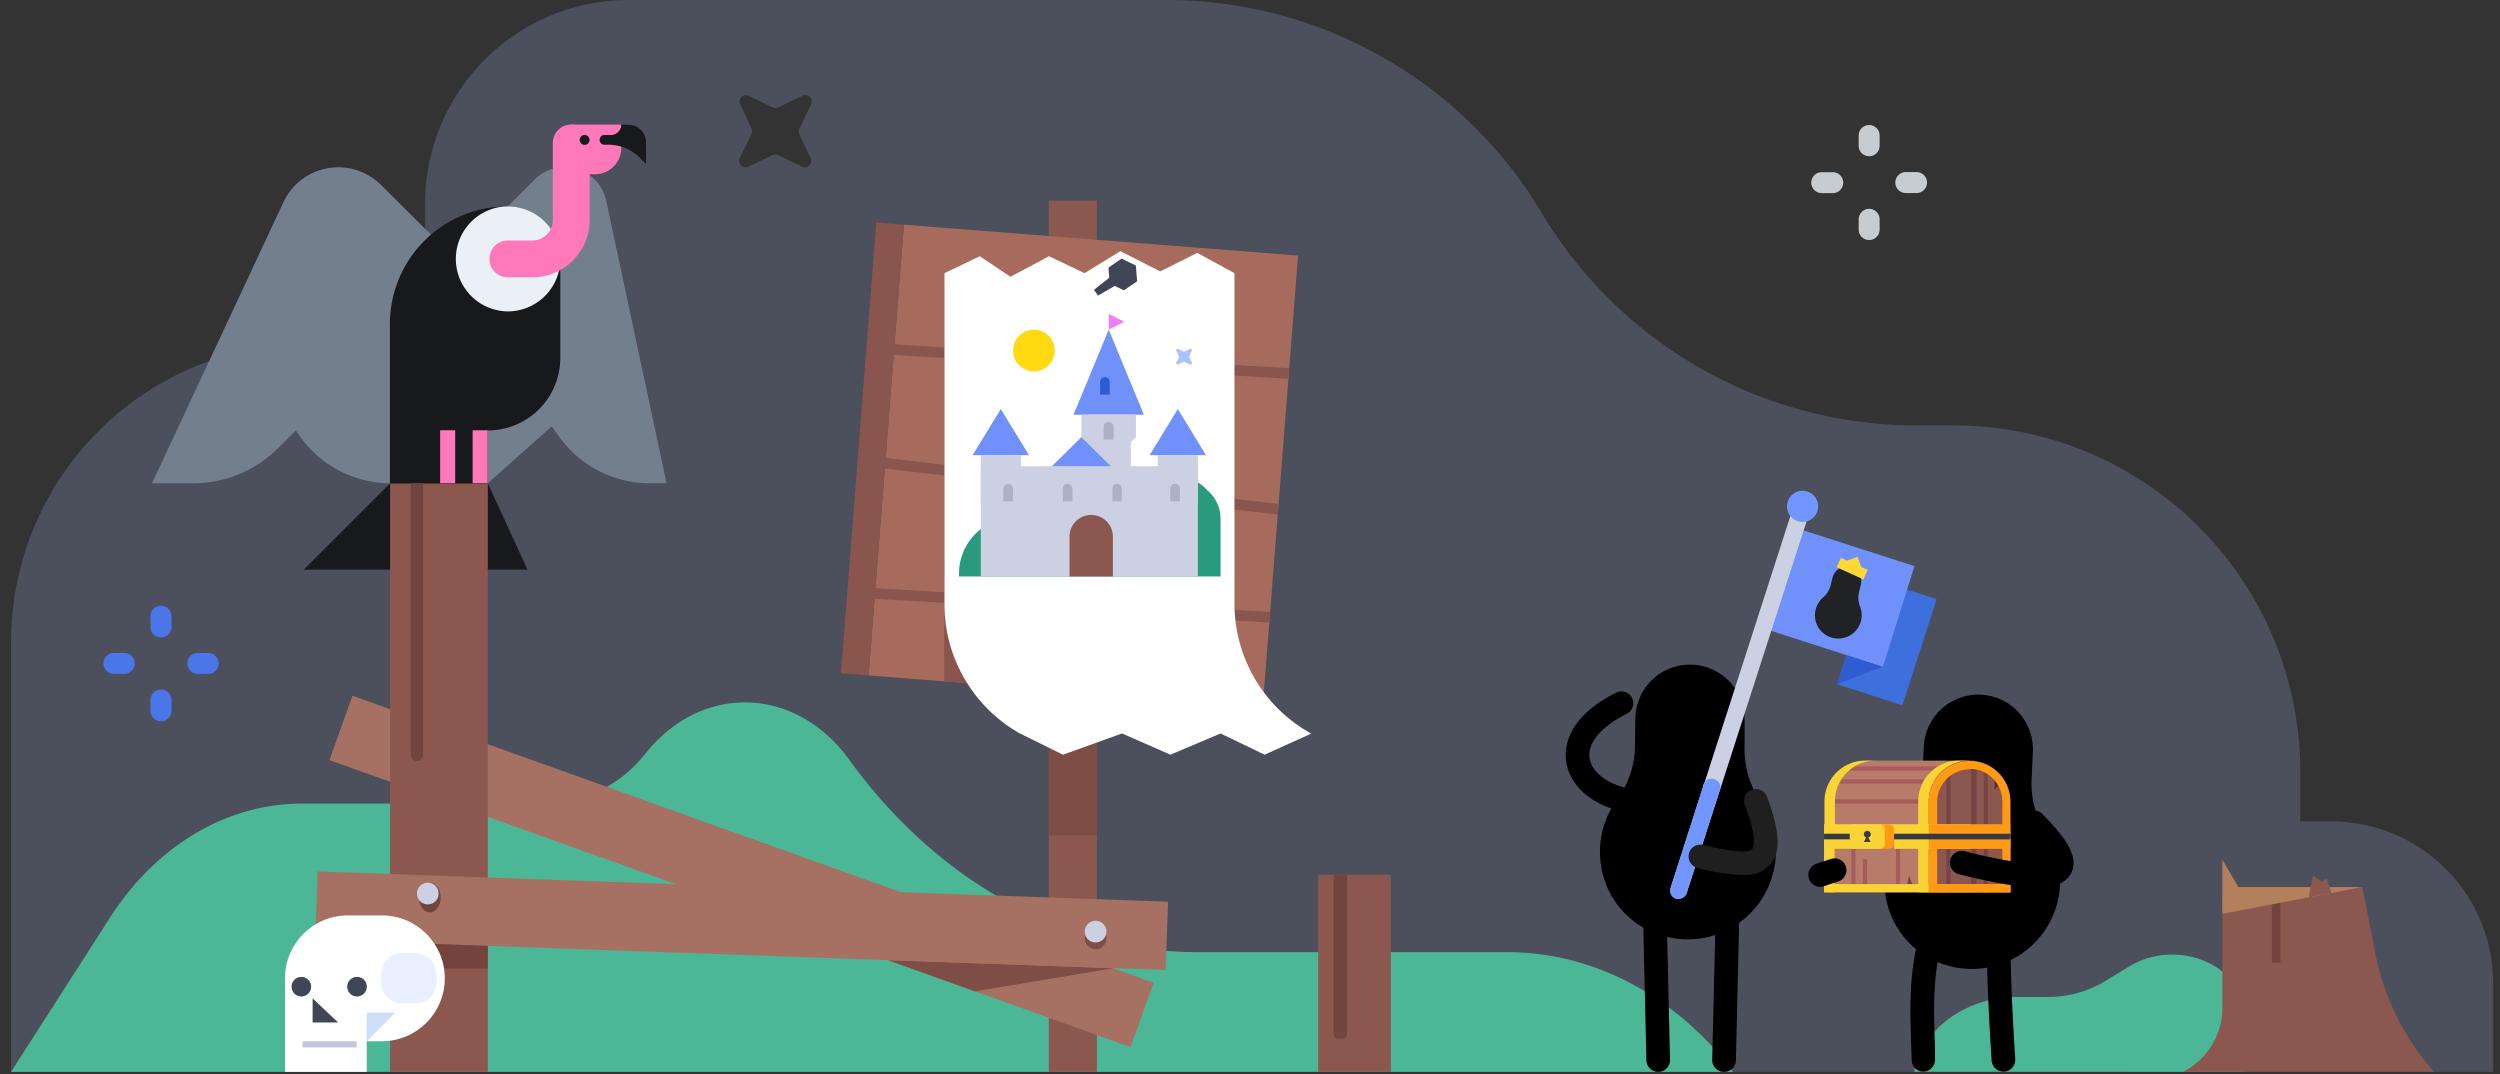 <svg width="419" height="180" fill="none" xmlns="http://www.w3.org/2000/svg"><rect width="100%" height="100%" fill="#333333" stroke="none"/><g clip-path="url(#clip0)"><g clip-path="url(#clip1)"><path opacity=".2" d="M390.696 137.665h-5.168v-8.314a58.055 58.055 0 0 0-58.038-58.052h-6.291a73.216 73.216 0 0 1-62.837-35.65A73.204 73.204 0 0 0 195.54 0h-90.083a34.13 34.13 0 0 0-34.203 34.128v23.466H51.91a50.062 50.062 0 0 0-50.063 50.004v72.052h416.008v-14.768a27.162 27.162 0 0 0-16.751-25.144 27.168 27.168 0 0 0-10.407-2.073zM133.929 22.477l1.89 3.943a1.077 1.077 0 0 1-1.477 1.476l-3.957-1.905a1.038 1.038 0 0 0-.931 0l-3.943 1.905a1.078 1.078 0 0 1-1.476-1.476l1.905-3.943a1.165 1.165 0 0 0 0-.945l-1.832-3.958a1.083 1.083 0 0 1 .166-1.312 1.078 1.078 0 0 1 1.311-.165l3.943 1.905a1.136 1.136 0 0 0 .931 0l3.957-1.905a1.078 1.078 0 0 1 1.477 1.477l-1.89 3.943a1.06 1.06 0 0 0-.074.945v.015z" fill="#AEC7FF"/><path d="M376.357 179.65v-9.2c0-5.774-5.509-10.456-12.302-10.456a13.783 13.783 0 0 0-7.177 1.964l-4.135 2.526a18.28 18.28 0 0 1-9.51 2.599h-5.11c-8.595 0-15.935 5.316-17.293 12.538l55.527.029z" fill="#4CB797"/><path d="M365.872 179.65a12.072 12.072 0 0 0 6.601-10.751v-18.608l23.466-1.624 2.141 10.987a42.205 42.205 0 0 0 9.88 19.996h-42.088z" fill="#8B574F"/><path d="M382.19 148.667h-1.418v12.686h1.418v-12.686z" fill="#73443D"/><path d="M372.473 153.157v-9.068l2.673 4.578h20.793l-23.466 4.49z" fill="#B4805B"/><path d="M386.945 150.38l.694-3.603 1.536.96.783-.502.768 2.422-3.781.723z" fill="#8B574F"/><path d="M252.662 159.581h-51.835c-22.403 0-43.698-11.815-58.466-32.209-8.86-12.302-24.485-12.937-33.966-1.344l-.221.251a21.648 21.648 0 0 1-16.717 8.403H50.58c-12.538 0-24.382 7.03-32.105 19.05L1.845 179.65h288.593l-1.388-1.89c-9.688-11.652-22.757-18.179-36.388-18.179z" fill="#4CB797"/><path d="M183.844 33.641h-8.063V179.68h8.063V33.641z" fill="#8B574F"/><path d="M183.844 106.653h-8.063v33.39h8.063v-33.39z" fill="#7D4D46"/><path d="M217.555 42.834l-66.061-5.176-5.918 75.542 66.06 5.176 5.919-75.542z" fill="#A66B5D"/><path d="M171.099 115.203l-12.848-1.004V56.945h12.848v58.258z" fill="#8A554D"/><path d="M215.934 63.487l-66.159-3.988.147-1.772 66.145 3.988-.133 1.772zM212.73 104.334l-66.145-3.987.133-1.772 66.159 3.987-.147 1.772zM214.147 86.244l-65.849-7.724.133-1.772 65.864 7.724-.148 1.772z" fill="#8A554D"/><path d="M140.943 112.837l4.638.364 5.919-75.542-4.638-.364-5.919 75.542z" fill="#8A554D"/><path d="M219.73 122.927h.088l-7.871 3.559-7.384-3.559-8.403 3.559-8.107-3.559-9.895 3.559-7.221-3.559a24.827 24.827 0 0 1-12.641-21.62V45.78l5.907-2.835 5.154 3.44 6.453-3.44 5.966 2.835 5.996-3.692 6.675 3.397 6.217-3.102 6.232 3.397v55.394a24.845 24.845 0 0 0 12.834 21.753z" fill="#fff"/><path d="M187.979 43.343l-2.2 1.507.192 2.658 2.392 1.152 2.215-1.506-.207-2.644-2.392-1.166z" fill="#414657"/><path d="M190.15 45.987l-6.129 3.559-.665-.975 5.553-4.4 1.241 1.816z" fill="#414657"/><path d="M160.732 96.61v-.487a9.41 9.41 0 0 1 2.762-6.66 9.368 9.368 0 0 1 6.705-2.762h20.231l5.007-4.991a4.537 4.537 0 0 1 3.226-1.343 4.55 4.55 0 0 1 3.227 1.343l.901.886a6.082 6.082 0 0 1 1.772 4.297v9.718h-43.831z" fill="#299A7B"/><path d="M167.732 68.552l-4.726 7.738h9.452l-4.726-7.738zM197.401 68.552l-4.726 7.738h9.451l-4.725-7.738zM185.823 55.246l-5.907 14.266h11.799l-5.892-14.266z" fill="#7191FA"/><path d="M200.768 78.136H164.38v18.475h36.388V78.136z" fill="#CCD0E3"/><path d="M171.099 76.29h-6.719v8.137h6.719V76.29zM200.768 76.29h-6.72v8.137h6.72V76.29zM185.823 77.841l-4.578-4.578v-3.751h9.141v3.751l-4.563 4.578z" fill="#CCD0E3"/><path d="M189.53 69.512h-7.414v12.73h7.414v-12.73z" fill="#CCD0E3"/><path d="M181.245 73.263l-4.933 4.873h9.865l-4.932-4.873z" fill="#7191FA"/><path d="M182.884 86.303a3.635 3.635 0 0 1 3.633 3.633v6.675h-7.266v-6.675a3.625 3.625 0 0 1 1.064-2.57 3.626 3.626 0 0 1 2.569-1.063z" fill="#8B574F"/><path d="M168.958 81.09a.814.814 0 0 1 .812.812v2.127h-1.624v-2.112a.814.814 0 0 1 .812-.812v-.015zM196.943 81.09a.814.814 0 0 1 .812.812v2.127h-1.624v-2.112a.81.81 0 0 1 .501-.75.814.814 0 0 1 .311-.062v-.015zM187.196 81.09a.814.814 0 0 1 .812.812v2.127h-1.565v-2.112a.814.814 0 0 1 .812-.812l-.059-.015zM178.941 81.09a.812.812 0 0 1 .812.812v2.127h-1.624v-2.112a.81.81 0 0 1 .812-.827zM185.823 70.723a.812.812 0 0 1 .812.812v2.127h-1.669V71.55a.81.81 0 0 1 .529-.777.812.812 0 0 1 .328-.05z" fill="#ADB2C3"/><path d="M185.188 63.206a.811.811 0 0 1 .812.812v2.127h-1.624v-2.127a.81.81 0 0 1 .812-.812z" fill="#2F5DD1"/><path d="M185.823 55.246v-2.629l2.614 1.315-2.614 1.314z" fill="#EF7DFA"/><path d="M173.285 62.246a3.5 3.5 0 1 0 0-7 3.5 3.5 0 0 0 0 7z" fill="#FFDA13"/><path d="M197.578 59.884l-.428.87a.248.248 0 0 0 .056.27.252.252 0 0 0 .269.056l.871-.414a.176.176 0 0 1 .207 0l.886.414a.235.235 0 0 0 .273-.05.24.24 0 0 0 .063-.132.23.23 0 0 0-.026-.143l-.414-.871a.262.262 0 0 1-.022-.104c0-.035.008-.07.022-.103l.414-.871a.231.231 0 0 0 .026-.144.24.24 0 0 0-.063-.131.24.24 0 0 0-.273-.05l-.886.428a.254.254 0 0 1-.207 0l-.871-.428a.253.253 0 0 0-.269.056.248.248 0 0 0-.056.268l.428.872a.246.246 0 0 1 .022.103c0 .036-.007.071-.022.104z" fill="#AAC3FF"/><path d="M193.35 164.707L59.079 116.605l-3.865 10.788 134.271 48.103 3.865-10.789z" fill="#A67162"/><path d="M65.377 72.126v8.875L50.919 95.46H88.4l-6.645-14.458-16.377-8.875z" fill="#18191C"/><path d="M76.305 43.388l13.29-13.291a7.117 7.117 0 0 1 12.007 3.559L111.718 81h-2.806a18.715 18.715 0 0 1-15.093-7.679l-1.358-1.86-10.707 9.54-5.45-8.861V43.388z" fill="#747F8D"/><path d="M76.305 43.388L63.871 31.012a10.146 10.146 0 0 0-16.363 2.865L25.474 81.001h6.941a20.098 20.098 0 0 0 14.207-5.907l2.953-2.953.517.738A18.667 18.667 0 0 0 65.347 81l10.928-8.86.03-28.753z" fill="#747F8D"/><path d="M315.026 22.713a1.757 1.757 0 0 0-3.515 0v1.757a1.758 1.758 0 0 0 3.515 0v-1.757zM315.026 36.757a1.757 1.757 0 0 0-3.515 0v1.757a1.758 1.758 0 0 0 3.515 0v-1.757zM321.169 32.356a1.758 1.758 0 1 0 0-3.515h-1.757a1.757 1.757 0 1 0 0 3.515h1.757zM307.125 32.371a1.758 1.758 0 1 0 0-3.515h-1.757a1.758 1.758 0 1 0 0 3.515h1.757z" fill="#C7CCD1"/><path d="M28.738 103.286a1.757 1.757 0 1 0-3.515 0v1.757a1.758 1.758 0 1 0 3.515 0v-1.757zM28.738 117.33a1.757 1.757 0 0 0-3.515 0v1.757a1.758 1.758 0 1 0 3.515 0v-1.757zM34.882 112.944a1.757 1.757 0 0 0 0-3.515h-1.758a1.758 1.758 0 0 0 0 3.515h1.758zM20.823 112.944a1.757 1.757 0 0 0 0-3.515h-1.758a1.758 1.758 0 0 0 0 3.515h1.758z" fill="#4A76E9"/><path d="M340.486 130.975l.221-4.976a9.153 9.153 0 0 0-8.713-9.57 9.158 9.158 0 0 0-9.569 8.728l-.222 4.8a15.462 15.462 0 0 1-3.337 8.742 14.65 14.65 0 0 0-2.954 10.544 14.45 14.45 0 0 0 11.327 12.789 14.763 14.763 0 0 0 16.329-7.512 14.759 14.759 0 0 0 1.688-6.163 14.565 14.565 0 0 0-2.215-8.462 15.594 15.594 0 0 1-2.555-8.92zM292.387 125.659v-4.992a9.153 9.153 0 0 0-2.583-6.503 9.145 9.145 0 0 0-6.425-2.771 9.137 9.137 0 0 0-6.513 2.578 9.139 9.139 0 0 0-2.776 6.431l-.074 4.829a15.466 15.466 0 0 1-3.057 8.86 14.772 14.772 0 0 0-2.673 10.633 14.469 14.469 0 0 0 11.726 12.435 14.769 14.769 0 0 0 15.181-22.625 15.625 15.625 0 0 1-2.806-8.875z" fill="#000"/><path d="M288.902 179.65a1.994 1.994 0 0 1-1.935-2.023l.694-29.329a1.967 1.967 0 0 1 2.024-1.935 1.996 1.996 0 0 1 1.934 2.038l-.679 29.314a1.996 1.996 0 0 1-2.038 1.935zM277.915 179.65a1.995 1.995 0 0 1-1.979-1.935l-.679-29.314a1.978 1.978 0 0 1 3.787-.856c.106.237.164.493.17.753l.68 29.329a1.989 1.989 0 0 1-1.181 1.856 1.998 1.998 0 0 1-.754.167h-.044z" fill="#000"/><path d="M81.754 81.001H65.377v98.679h16.377V81.001zM233.109 146.6h-12.183v33.08h12.183V146.6z" fill="#8B574F"/><path d="M85.077 34.586A19.716 19.716 0 0 0 65.347 54.3V81h16.407v-8.86a12.154 12.154 0 0 0 12.154-12.155V43.418a8.86 8.86 0 0 0-8.83-8.831z" fill="#18191C"/><path d="M85.106 52.19a8.802 8.802 0 1 0 0-17.604 8.802 8.802 0 0 0 0 17.603z" fill="#EBF0F7"/><path d="M85.106 43.388h4.12a6.498 6.498 0 0 0 6.513-6.469V23.953" stroke="#FF78B9" stroke-width="6.165" stroke-miterlimit="10" stroke-linecap="round"/><path d="M95.74 20.881h8.388v3.899a4.43 4.43 0 0 1-4.43 4.43H95.74v-8.329z" fill="#FF78B9"/><path d="M104.127 20.881a1.733 1.733 0 0 1-.515 1.238 1.743 1.743 0 0 1-1.242.505h-1.063a.817.817 0 0 0-.755.512.81.81 0 0 0-.057.315.813.813 0 0 0 .812.812h.65a7.382 7.382 0 0 1 5.286 2.186l1.034 1.034v-3.619a2.953 2.953 0 0 0-2.953-2.953l-1.197-.03z" fill="#18191C"/><path d="M81.74 72.111h-2.526v8.876h2.525V72.11zM76.29 72.111h-2.525v8.876h2.525V72.11z" fill="#FF78B9"/><path d="M97.984 24.279a.827.827 0 1 0 0-1.654.827.827 0 0 0 0 1.654z" fill="#18191C"/><path d="M322.38 179.606a1.976 1.976 0 0 1-1.978-1.92l-.074-2.053c-.237-7.103-.473-13.808 1.993-20.852a1.994 1.994 0 0 1 3.751 1.315c-2.215 6.335-2.008 12.39-1.772 19.404v2.053a1.986 1.986 0 0 1-.532 1.427c-.178.19-.393.344-.631.452a1.993 1.993 0 0 1-.757.174zM335.775 179.606a1.993 1.993 0 0 1-1.979-1.861c-.517-8.078-.635-11.814-.724-14.768 0-2.348-.133-4.194-.384-7.384a1.983 1.983 0 0 1 .442-1.502 1.993 1.993 0 0 1 3.531 1.207c.251 3.352.31 5.243.384 7.635.088 2.954.206 6.542.709 14.561a1.982 1.982 0 0 1-1.846 2.112h-.133z" fill="#000"/><path d="M186.561 162.283l-37.731-1.359 14.561 5.228 23.17-3.869z" fill="#7D4D46"/><path d="M195.769 151.128l-142.537-5.077-.407 11.453 142.536 5.077.408-11.453z" fill="#A67162"/><path d="M65.377 157.956l16.377.576v3.795H65.377v-4.371zM68.847 81.001h2.068v45.5a1.036 1.036 0 0 1-1.034 1.034 1.033 1.033 0 0 1-1.034-1.034v-45.5zM223.51 146.6h2.274v26.67a.826.826 0 0 1-.827.827h-.605a.828.828 0 0 1-.827-.827V146.6h-.015z" fill="#73443D"/><path d="M58.303 174.511h5.7c5.824 0 10.545-4.721 10.545-10.544 0-5.824-4.721-10.545-10.545-10.545h-5.7c-5.823 0-10.544 4.721-10.544 10.545 0 5.823 4.72 10.544 10.544 10.544z" fill="#fff"/><path opacity=".25" d="M73.174 164.587v-1.241a3.618 3.618 0 0 0-3.618-3.618h-2.082a3.618 3.618 0 0 0-3.618 3.618v1.241a3.618 3.618 0 0 0 3.618 3.618h2.082a3.618 3.618 0 0 0 3.618-3.618z" fill="#AEC7FF"/><path d="M47.774 179.665h13.69v-15.699h-13.69v15.699z" fill="#fff"/><path d="M50.447 167.009a1.64 1.64 0 1 0 0-3.278 1.64 1.64 0 0 0 0 3.278zM59.78 167.009a1.64 1.64 0 1 0 0-3.278 1.64 1.64 0 0 0 0 3.278zM52.396 167.334l4.268 4.031h-4.268v-4.031z" fill="#414657"/><path d="M61.464 174.511l4.784-4.785h-4.784v4.785z" fill="#CCDEFA"/><path d="M50.712 175.545h9.068v-1.034h-9.068v1.034z" fill="#C3C7D9"/><path d="M183.623 159.093a1.816 1.816 0 1 0 0-3.632 1.816 1.816 0 0 0 0 3.632z" fill="#7D4D46"/><path d="M183.623 157.956a1.816 1.816 0 1 0 0-3.632 1.816 1.816 0 0 0 0 3.632z" fill="#CCD0E3"/><path d="M72.052 152.92c1.003 0 1.816-1.104 1.816-2.466s-.813-2.466-1.816-2.466c-1.003 0-1.816 1.104-1.816 2.466s.813 2.466 1.816 2.466z" fill="#73443D"/><path d="M71.698 151.576a1.816 1.816 0 1 0 0-3.632 1.816 1.816 0 0 0 0 3.632z" fill="#CCD0E3"/><path d="M274.799 136.351h-.104c-6.306-.355-11.179-3.677-12.124-8.256-.443-2.141-.517-7.59 8.299-12.006a1.997 1.997 0 0 1 2.185.276 2 2 0 0 1 .474.61 1.995 1.995 0 0 1-.276 2.185c-.17.196-.378.357-.611.474-4.43 2.215-6.734 5.065-6.187 7.664.546 2.599 4.046 4.844 8.462 5.095a1.981 1.981 0 0 1 1.92 2.038 1.982 1.982 0 0 1-2.038 1.92z" fill="#000"/><path d="M324.577 100.417l-10.964-3.531-5.726 17.782 10.964 3.531 5.726-17.782z" fill="#3E70DD"/><path d="M320.859 94.883l-5.287 16.88-19.198-6.188 5.42-16.835 19.065 6.143z" fill="#7191FA"/><path d="M281.341 150.631a1.495 1.495 0 0 1-.443 0 1.479 1.479 0 0 1-.916-1.787L300.48 85.21a1.474 1.474 0 0 1 1.701-.607 1.477 1.477 0 0 1 1.016 1.493l-20.512 63.62a1.48 1.48 0 0 1-1.344.915z" fill="#CCD0E3"/><path d="M281.341 150.631a1.43 1.43 0 0 1-.443 0 1.479 1.479 0 0 1-.916-1.787l5.405-16.909a1.479 1.479 0 0 1 2.509-1.007 1.484 1.484 0 0 1 .194 1.879l-5.42 16.82a1.475 1.475 0 0 1-1.329 1.004z" fill="#7196FF"/><path d="M292.653 146.644a30.484 30.484 0 0 1-8.181-1.196 1.982 1.982 0 0 1 .915-3.855c2.201.517 7.384 1.743 8.285.709.177-.207.96-1.477-1.241-7.384a1.993 1.993 0 0 1 .055-1.519 1.97 1.97 0 0 1 1.112-1.035c.244-.092.504-.134.765-.124a1.986 1.986 0 0 1 1.79 1.29c2.2 5.907 2.348 9.333.487 11.445a5.55 5.55 0 0 1-1.824 1.24 5.558 5.558 0 0 1-2.163.429z" fill="#1F1F1F"/><path d="M313.254 127.476h16.835v12.995h-23.628v-6.084a6.823 6.823 0 0 1 1.961-4.867 6.842 6.842 0 0 1 4.832-2.044z" fill="#B77B6A"/><path d="M307.539 134.387v.295h14.014v-.709h-14.014v.414zM308.174 131.315h14c.118-.239.251-.471.398-.694h-13.999a6.292 6.292 0 0 0-.399.694zM309.843 129.159h13.941c.297-.265.618-.503.959-.709h-13.999a5.763 5.763 0 0 0-.901.709z" fill="#A55C5C"/><path d="M328.317 127.476h1.772a6.846 6.846 0 0 0-4.861 2.028 6.838 6.838 0 0 0-1.976 4.883v6.158h-1.758v-6.158a6.83 6.83 0 0 1 4.194-6.38 6.818 6.818 0 0 1 2.629-.531zM312.545 127.476h1.772a6.829 6.829 0 0 0-6.284 4.285 6.83 6.83 0 0 0-.494 2.626v6.158h-1.757v-6.158a6.826 6.826 0 0 1 4.152-6.363 6.835 6.835 0 0 1 2.611-.548z" fill="#FAD335"/><path d="M336.927 140.486h-13.661v-6.173a6.838 6.838 0 0 1 6.838-6.838 6.837 6.837 0 0 1 6.837 6.838v6.173h-.014z" fill="#8B574F"/><path d="M334.283 130.37v1.994l.931-1.005-.931-.989z" fill="#51303F"/><path d="M330.089 140.471h-23.672v9.082h23.672v-9.082z" fill="#B77B6A"/><path d="M323.267 140.471h-1.773v9.082h1.773v-9.082zM307.48 140.471h-1.772v9.082h1.772v-9.082z" fill="#FAD335"/><path d="M323.266 149.568h13.661v-9.082h-13.661v9.082z" fill="#8B574F"/><path d="M330.34 149.568h.931v-9.082h-.931v9.082zM326.205 149.568h.694v-9.082h-.694v9.082z" fill="#784343"/><path d="M317.758 148.18h.694v-5.907h-.694v5.907zM310.286 148.18h.694v-5.907h-.694v5.907zM312.22 148.18h.694v-5.907h-.694v5.907z" fill="#A55C5C"/><path d="M332.452 149.568h.694v-9.082h-.694v9.082zM330.34 138.802h.931v-10.249h-.931v10.249zM326.205 138.788h.694v-9.481h-.694v9.481zM332.452 138.802h.694v-10.249h-.694v10.249z" fill="#784343"/><path d="M330.089 128.864a5.473 5.473 0 0 1 3.913 1.605 5.452 5.452 0 0 1 1.595 3.918v4.784h-10.928v-4.784a5.462 5.462 0 0 1 5.464-5.45l-.044-.073zm.044-1.315a6.837 6.837 0 0 0-6.882 6.838v6.158h13.675v-6.158a6.837 6.837 0 0 0-6.837-6.838h.044z" fill="#FF9A15"/><path d="M324.625 141.859h10.972v6.321h-10.928v-6.321h-.044zm-1.329-1.388v9.082h13.675v-9.082h-13.675z" fill="#FF9A15"/><path d="M330.089 140.471h-24.381v1.787h24.381v-1.787z" fill="#FAD335"/><path d="M316.414 143.986h-4.253a1.019 1.019 0 0 1-1.019-1.019v-3.116h6.306v3.131a1.02 1.02 0 0 1-1.034 1.004z" fill="#B77B6A"/><path d="M323.266 142.273h13.661v-1.787h-13.661v1.787z" fill="#FF9A15"/><path d="M330.089 138.138h-24.381v1.787h24.381v-1.787z" fill="#FAD335"/><path d="M323.266 139.925h13.661v-1.787h-13.661v1.787z" fill="#FF9A15"/><path d="M336.912 139.733h-31.204v.945h31.204v-.945z" fill="#36393F"/><path d="M316.591 142.273h-4.578a.853.853 0 0 1-.856-.857v-2.421a.841.841 0 0 1 .842-.842h4.592a.841.841 0 0 1 .842.842v2.421a.855.855 0 0 1-.842.857z" fill="#FF9A15"/><path d="M320.49 148.18l-.546-1.403-.296 1.403h.842z" fill="#784343"/><path d="M310.861 142.273h4.194a.842.842 0 0 0 .842-.842v-2.451a.842.842 0 0 0-.842-.842h-4.194a.842.842 0 0 0-.841.842v2.451c0 .465.377.842.841.842z" fill="#FAD335"/><path d="M312.959 140.397a.576.576 0 1 0 0-1.152.576.576 0 0 0 0 1.152z" fill="#36393F"/><path d="M312.944 140.028l.561 1.078h-1.122l.561-1.078z" fill="#36393F"/><path d="M323.252 148.18h-17.544v1.373h17.544v-1.373z" fill="#FAD335"/><path d="M323.266 149.568h13.661v-1.373h-13.661v1.373z" fill="#FF9A15"/><path d="M328.79 144.591c20.674 5.228 18.961.119 12.094-6.778M307.48 145.847l-2.422.797" stroke="#000" stroke-width="3.972" stroke-miterlimit="10" stroke-linecap="round"/><path d="M302.06 87.484a2.614 2.614 0 1 0 0-5.227 2.614 2.614 0 0 0 0 5.227z" fill="#7196FF"/><path d="M315.572 111.763l-7.694 2.909 1.581-4.873 6.113 1.964z" fill="#2F5DD1"/><path d="M311.571 99.254l.31-1.285a2.442 2.442 0 0 0-.924-2.55 2.433 2.433 0 0 0-.863-.403 2.437 2.437 0 0 0-2.954 1.787l-.31 1.255a4 4 0 0 1-1.314 2.112 3.985 3.985 0 0 0-1.314 2.599 3.876 3.876 0 0 0 2.303 3.914 3.925 3.925 0 0 0 4.652-1.132c.36-.448.617-.969.753-1.527a3.971 3.971 0 0 0-.147-2.318 4.044 4.044 0 0 1-.192-2.452z" fill="#202225"/><path d="M313.027 95.532l-4.493-2.035-.713 1.574 4.493 2.035.713-1.574z" fill="#FFD836"/><path d="M311.964 95.05l-.651-1.727-1.741.655.65 1.728 1.742-.656z" fill="#FFD836"/></g></g><defs><clipPath id="clip0"><path fill="#fff" d="M0 0h418.712v180H0z"/></clipPath><clipPath id="clip1"><path fill="#fff" transform="translate(1.846)" d="M0 0h416.008v179.65H0z"/></clipPath></defs></svg>